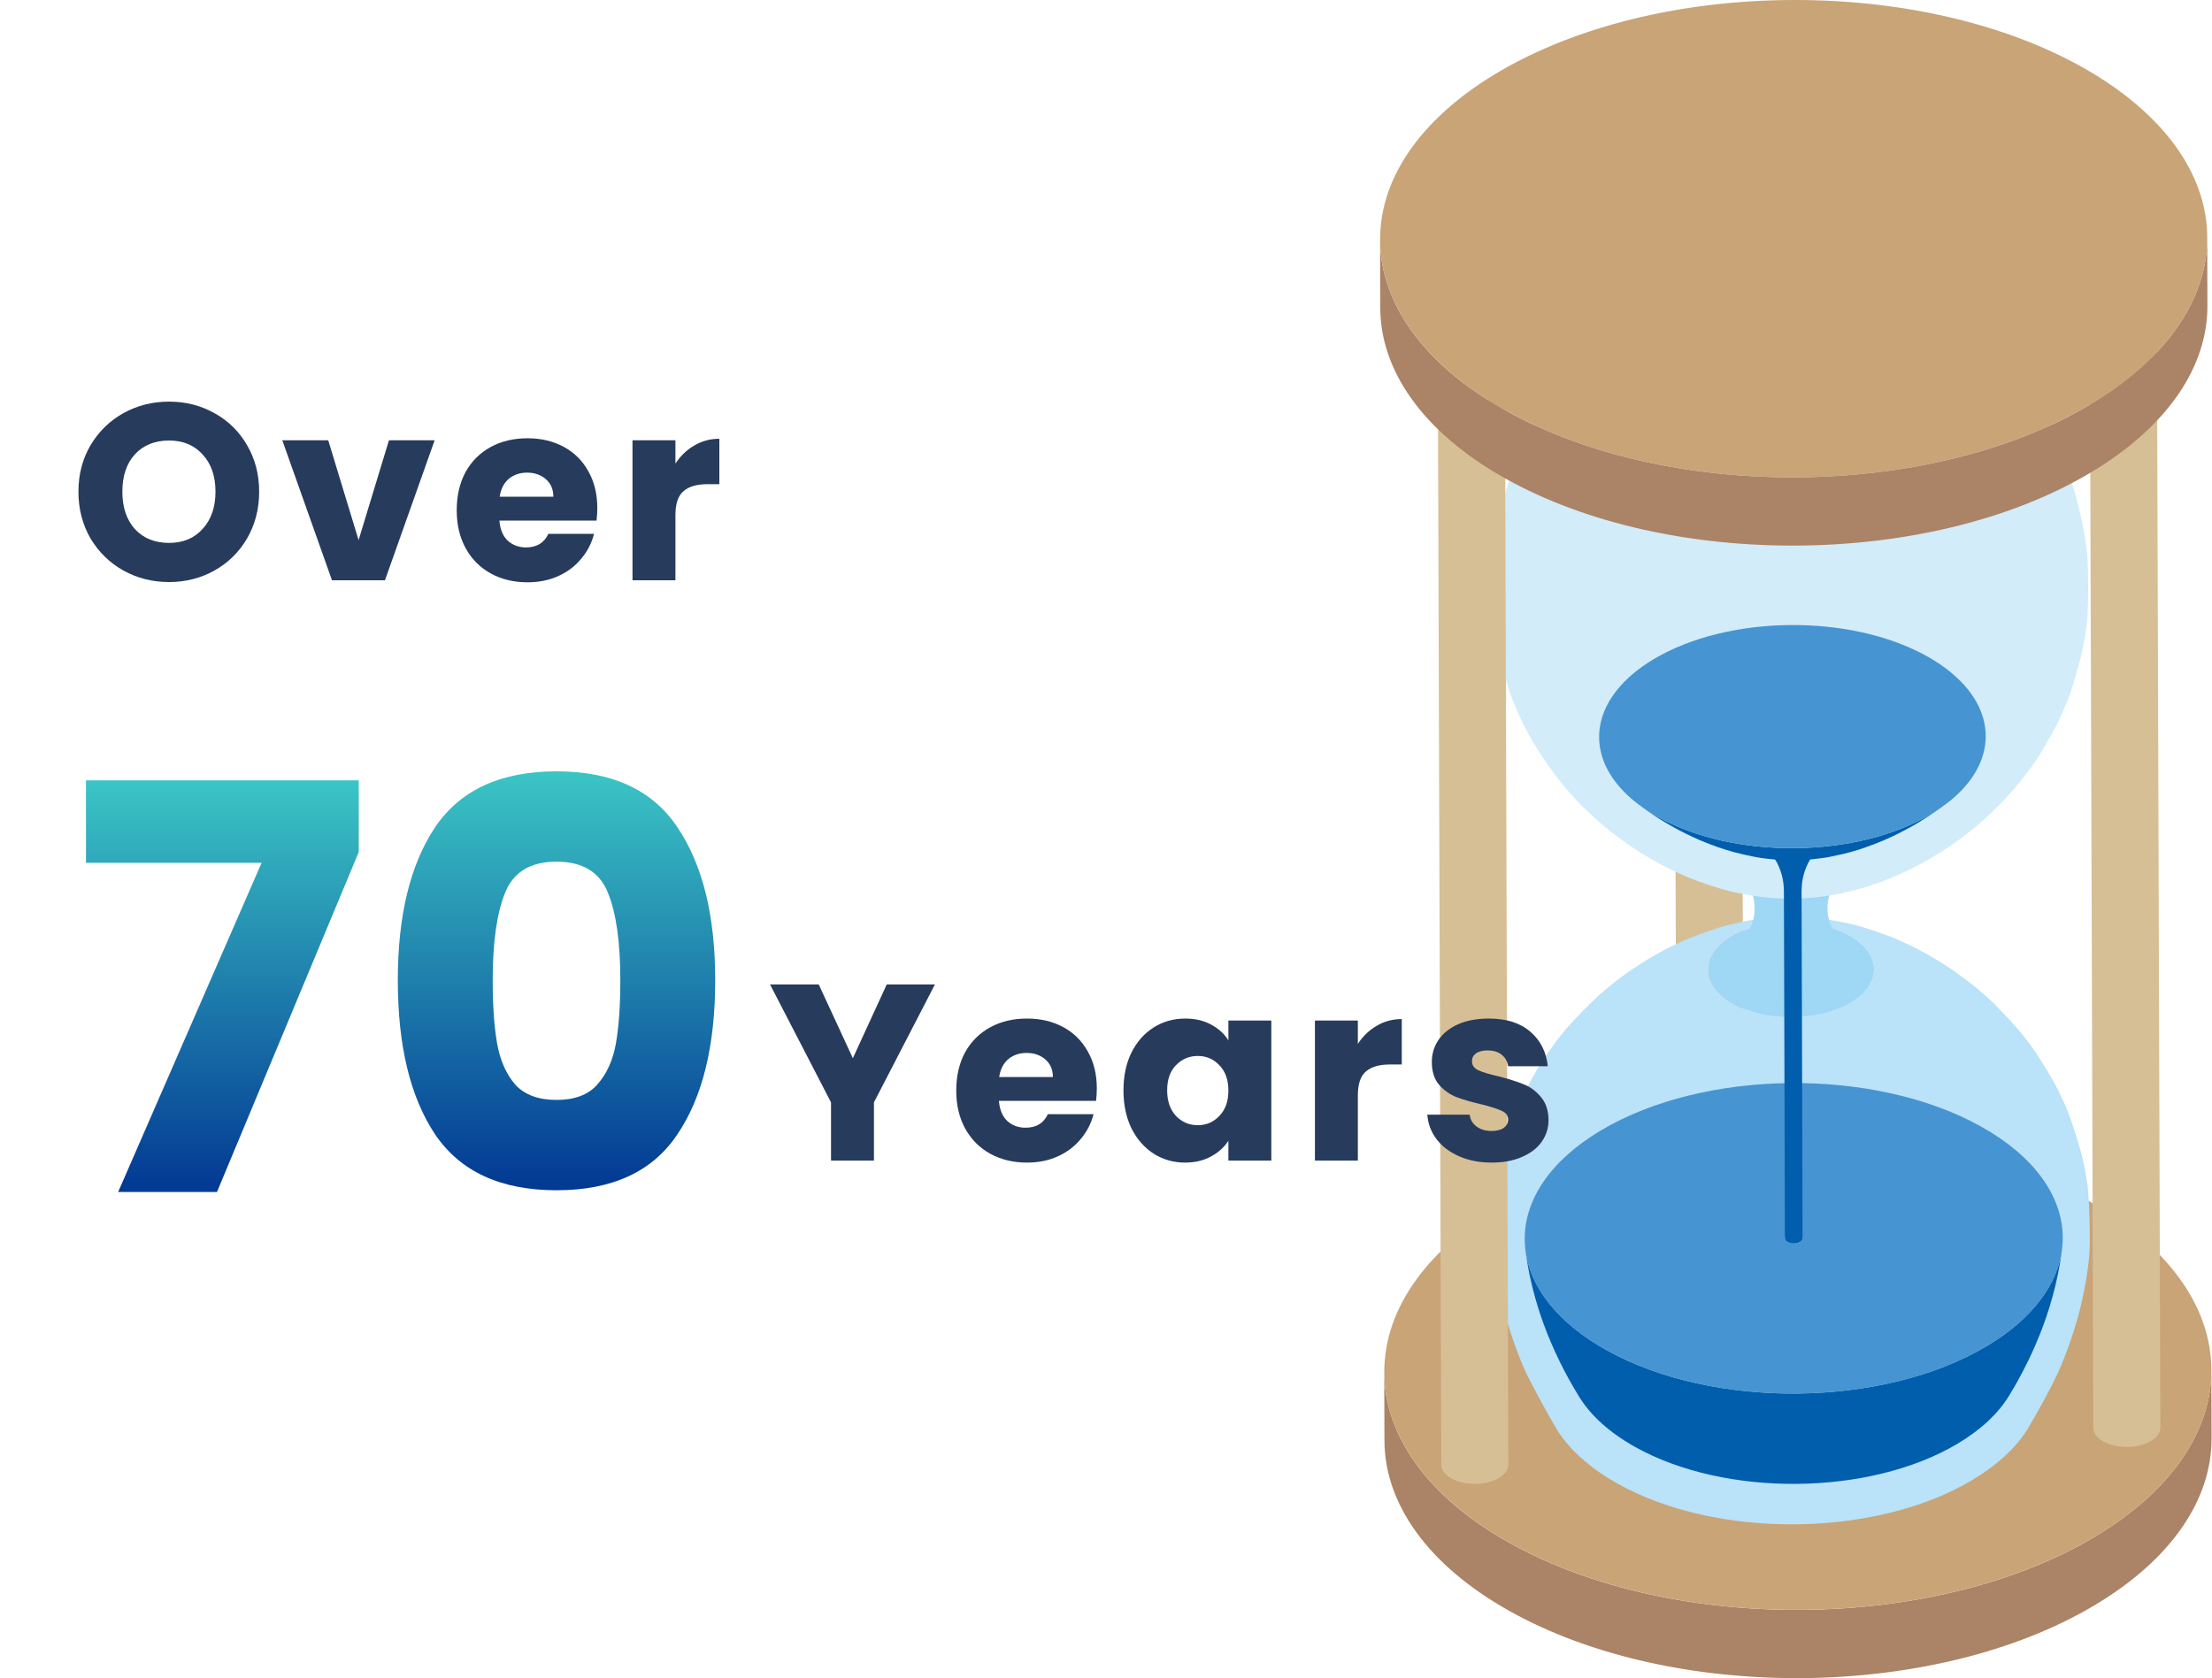 <svg width="282" height="214" viewBox="0 0 282 214" fill="none" xmlns="http://www.w3.org/2000/svg">
<g clip-path="url(#clip0_1780_6361)">
<path d="M214.981 150.464C214.154 149.985 213.74 149.358 213.738 148.731L213.307 21.382C213.307 22.009 213.723 22.636 214.55 23.114C216.214 24.077 218.922 24.079 220.599 23.114C221.441 22.63 221.862 21.994 221.86 21.358L222.291 148.707C222.291 149.343 221.872 149.979 221.029 150.464C219.352 151.428 216.644 151.427 214.981 150.464Z" fill="#D7BF95"/>
<path d="M267.028 204.706C246.732 216.797 213.354 217.133 192.473 205.457C181.862 199.521 176.52 191.626 176.497 183.71L176.472 175.006C176.495 182.924 181.835 190.819 192.448 196.752C213.329 208.429 246.707 208.093 267.003 196.002C276.984 190.056 281.94 182.373 281.919 174.711L281.944 183.416C281.965 191.077 277.008 198.758 267.028 204.705V204.706Z" fill="#AB8366"/>
<path d="M176.477 174.997C176.429 158.188 199.996 144.496 229.115 144.415C258.233 144.334 281.876 157.895 281.924 174.704C281.971 191.513 258.404 205.205 229.285 205.286C200.167 205.367 176.524 191.806 176.477 174.997Z" fill="#C8A477"/>
<path d="M262.685 174.33C261.616 176.799 259.842 179.931 258.489 182.257C256.991 184.616 254.632 186.836 251.407 188.758C239.114 196.082 218.894 196.287 206.246 189.212C202.724 187.243 200.161 184.918 198.562 182.428C197.289 180.299 195.703 177.393 194.606 175.171C194.032 174.011 193.433 172.385 192.999 171.166C190.865 165.16 190.565 160.087 190.554 159.874C190.44 157.808 190.4 155.039 190.571 152.978C190.731 151.064 191.166 148.526 191.654 146.669C192.18 144.671 193.13 142.075 193.959 140.183C194.632 138.65 195.738 136.7 196.645 135.292C197.464 134.022 198.655 132.385 199.64 131.236C200.795 129.887 202.469 128.202 203.764 126.987C203.782 126.972 205.632 125.272 208.073 123.616C208.714 123.181 209.581 122.619 210.248 122.227C211.056 121.753 212.148 121.139 212.99 120.731C213.693 120.391 214.633 119.937 215.359 119.648C216.436 119.219 217.893 118.695 218.997 118.341C219.53 118.171 220.253 117.973 220.8 117.85C222.395 117.493 222.993 117.36 223.912 117.244C225.61 117.029 225.674 117.02 226.742 116.961C228.144 116.883 229.349 116.928 229.482 116.932C230.04 116.955 231.079 116.997 232.324 117.16C233.126 117.265 234.178 117.45 235.478 117.715C236.061 117.834 236.832 118.03 237.402 118.207C238.496 118.548 239.946 119.033 241.014 119.447C241.806 119.755 242.835 120.229 243.603 120.596C244.076 120.822 244.65 121.131 245.17 121.411C245.347 121.506 245.519 121.597 245.675 121.678C246.626 122.227 247.884 122.978 248.785 123.601C249.831 124.322 251.192 125.34 252.164 126.157C252.821 126.71 253.69 127.46 254.293 128.071C255.345 129.139 256.738 130.58 257.673 131.748C258.26 132.481 259.044 133.463 259.551 134.252C260.471 135.682 261.695 137.604 262.432 139.136C262.87 140.048 263.465 141.264 263.798 142.219C264.42 144 265.224 146.395 265.611 148.242C265.834 149.307 266.12 150.735 266.203 151.82C266.364 153.89 266.461 156.659 266.421 158.735C266.375 161.128 265.811 164.3 265.252 166.628C264.685 168.997 263.648 172.096 262.68 174.332L262.685 174.33ZM235.716 119.259C231.535 116.921 224.849 116.987 220.786 119.409C218.787 120.6 217.794 122.138 217.8 123.673C217.804 125.259 218.875 126.839 221 128.028C225.181 130.366 231.866 130.299 235.929 127.878C237.928 126.687 238.921 125.148 238.915 123.614C238.912 122.028 237.841 120.448 235.716 119.259Z" fill="#BAE2F8"/>
<path d="M233.032 116.594C233.038 116.638 233.044 116.68 233.051 116.727C233.12 117.158 233.24 117.513 233.242 117.517C233.333 117.774 233.427 118.039 233.606 118.351C234.355 118.598 235.069 118.896 235.717 119.259C237.842 120.448 238.911 122.028 238.917 123.614C238.921 125.148 237.928 126.687 235.931 127.878C231.866 130.299 225.182 130.366 221.001 128.028C218.876 126.839 217.807 125.259 217.802 123.673C217.798 122.138 218.791 120.6 220.788 119.409C221.483 118.995 222.259 118.655 223.082 118.378C223.195 118.176 223.305 117.939 223.399 117.669C223.542 117.261 223.591 116.961 223.639 116.67C223.656 116.568 223.665 116.461 223.673 116.349C223.683 116.197 223.692 116.045 223.692 115.893C223.683 114.826 223.454 114.144 223.355 113.854C223.241 113.514 222.938 112.832 222.53 112.437C222.652 112.537 223.019 112.769 223.62 113.003C224.272 113.257 224.878 113.394 225.135 113.453C225.384 113.51 225.802 113.581 226.389 113.667C226.587 113.696 226.856 113.715 227.056 113.734C227.174 113.745 227.622 113.783 228.445 113.781C228.95 113.781 230.282 113.738 231.753 113.381C232.889 113.105 233.764 112.689 234.126 112.402C234.008 112.515 233.594 112.957 233.28 113.909C233.137 114.344 233.085 114.683 233.036 115.012C233 115.249 232.996 115.443 232.984 115.865C232.984 116.024 232.996 116.182 233.005 116.34C233.011 116.423 233.026 116.507 233.034 116.592L233.032 116.594Z" fill="#9ED8F5"/>
<path d="M190.213 72.733C190.283 71.576 190.382 69.992 190.607 68.816C191.103 66.237 191.705 63.309 192.433 61.151C193.085 59.221 194.207 56.598 195.865 53.132C196.265 52.297 196.848 51.345 197.416 50.418C197.502 50.28 197.586 50.145 197.67 50.012L197.769 49.849C197.897 49.622 198.028 49.402 198.158 49.197L198.188 49.216C199.732 46.798 202.101 44.626 205.247 42.753C211.345 39.12 219.523 37.12 228.272 37.12C237.021 37.12 244.469 38.958 250.441 42.299C251.863 43.093 253.166 43.974 254.317 44.918L254.382 44.973C254.542 45.106 254.7 45.239 254.855 45.374C254.887 45.402 255.022 45.524 255.022 45.524C255.141 45.63 255.261 45.737 255.375 45.843C255.413 45.877 255.447 45.913 255.484 45.947L255.575 46.035C255.676 46.132 255.779 46.228 255.876 46.327C255.901 46.352 256.004 46.458 256.004 46.458C256.124 46.582 256.244 46.703 256.358 46.829L256.396 46.87C257.048 47.577 257.618 48.306 258.1 49.047L258.131 49.028C258.277 49.258 258.424 49.503 258.59 49.801H258.594L258.638 49.873C260.235 52.58 261.365 54.678 262.093 56.287C263.097 58.513 264.166 61.48 264.749 63.671C265.039 64.761 265.999 68.556 266.146 71.597C266.241 73.559 266.234 76.332 266.129 78.497C266.066 79.815 265.763 81.475 265.637 82.126C265.222 84.261 264.37 87.047 264.023 88.147C263.73 89.076 263.215 90.232 262.802 91.163L262.739 91.305C262.091 92.764 261.016 94.599 260.052 96.2C259.545 97.039 258.752 98.097 258.226 98.798C257.694 99.508 255.735 102.017 252.911 104.528C250.05 107.071 247.788 108.45 246.437 109.276C246.342 109.335 244.049 110.727 241.32 111.859C240.709 112.112 240.011 112.399 239.46 112.581C239.296 112.636 239.115 112.697 238.929 112.76C238.519 112.898 238.056 113.054 237.678 113.168C237.137 113.331 236.411 113.529 235.874 113.66C234.389 114.023 233.37 114.174 232.76 114.266C231.494 114.456 230.435 114.518 229.926 114.549C229.41 114.579 228.859 114.594 228.287 114.594C226.966 114.594 225.638 114.511 224.34 114.347C223.872 114.288 223.231 114.192 222.747 114.106C222.376 114.04 221.905 113.943 221.528 113.863L221.184 113.791C220.615 113.673 219.839 113.476 219.258 113.297C218.139 112.955 216.685 112.458 215.645 112.055C214.894 111.766 213.956 111.331 213.053 110.906C212.115 110.463 210.894 109.776 210.034 109.276C209.35 108.879 208.477 108.325 207.865 107.897C205.293 106.097 204.41 105.33 202.352 103.423C201.264 102.414 199.903 100.935 198.968 99.742C197.672 98.088 196.26 96.04 195.373 94.525C194.483 93.005 193.466 90.89 192.839 89.262C192.099 87.34 191.4 84.814 191.026 83.236C190.809 82.318 190.523 80.829 190.432 79.652C190.266 77.496 190.091 74.761 190.215 72.731L190.213 72.733Z" fill="#D2ECFA"/>
<path d="M258.66 173.336C258.113 174.474 257.736 175.167 257.213 176.126C256.954 176.601 256.765 176.92 256.135 177.978C254.78 180.202 252.59 182.299 249.558 184.105C238.37 190.772 219.968 190.956 208.457 184.519C205.153 182.671 202.776 180.48 201.332 178.136C199.455 175.088 197.963 172.032 196.775 168.793C196.465 167.946 195.864 166.207 195.342 164.081C195.102 163.107 194.931 162.222 194.929 162.214C194.696 160.967 194.671 160.837 194.477 159.451C195.077 164.106 198.517 168.653 204.774 172.151C218.356 179.746 240.068 179.528 253.268 171.663C259.132 168.169 262.332 163.755 262.885 159.261C262.776 160.14 262.523 161.914 262.039 163.922C261.532 166.032 260.937 167.785 260.628 168.641C260.413 169.24 259.757 171.059 258.66 173.336Z" fill="#005EAD"/>
<path d="M204.772 172.153C191.19 164.558 190.881 152.025 204.084 144.16C217.285 136.295 238.999 136.077 252.579 143.672C266.161 151.267 266.47 163.8 253.267 171.665C240.066 179.53 218.352 179.748 204.772 172.153ZM229.461 157.445C229.015 157.196 228.302 157.202 227.869 157.46C227.437 157.719 227.446 158.131 227.892 158.38C228.338 158.629 229.051 158.623 229.483 158.365C229.916 158.106 229.907 157.694 229.461 157.445Z" fill="#4694D1"/>
<path d="M229.483 158.363C229.051 158.621 228.338 158.629 227.892 158.378C227.665 158.251 227.551 158.082 227.551 157.912L227.425 113.667C227.416 112.805 227.313 112.304 227.238 111.937C227.204 111.772 227.101 111.27 226.773 110.497C226.347 109.491 225.64 108.642 225.163 108.323C225.281 108.387 226.387 108.951 228.618 108.944C229.868 108.94 231.225 108.674 231.919 108.298C231.909 108.304 230.981 108.883 230.261 110.606C230.194 110.765 229.966 111.345 229.828 112.053C229.794 112.233 229.75 112.475 229.733 112.657C229.704 112.957 229.684 113.358 229.676 113.66L229.802 157.905C229.802 158.068 229.697 158.233 229.483 158.359V158.363Z" fill="#005EAD"/>
<path d="M240.173 107.149C240.153 107.157 238.111 108.036 236.352 108.53C235.932 108.648 235.372 108.813 234.947 108.906C233.156 109.299 233.049 109.322 232.273 109.424C231.263 109.557 230.886 109.607 229.88 109.664C228.944 109.715 228.513 109.707 227.57 109.686C226.817 109.671 226.43 109.63 225.146 109.491C224.717 109.445 224.145 109.354 223.722 109.274C222.901 109.117 221.813 108.866 221.003 108.653C220.422 108.501 219.659 108.249 219.09 108.059C218.381 107.821 217.456 107.449 216.766 107.162C216.242 106.944 215.554 106.621 215.044 106.372C214.453 106.084 213.675 105.671 213.104 105.349C212.538 105.03 211.8 104.579 211.251 104.232C210.514 103.765 209.649 103.157 208.842 102.549C209.588 103.115 210.417 103.658 211.329 104.167C221.091 109.626 236.693 109.468 246.181 103.816C246.604 103.563 247.001 103.303 247.384 103.039C246.452 103.706 245.381 104.403 244.508 104.933C243.742 105.398 242.68 105.953 241.882 106.361C241.379 106.617 240.689 106.921 240.173 107.149Z" fill="#005EAD"/>
<path d="M208.831 102.54C208.831 102.54 208.839 102.546 208.843 102.549C208.839 102.546 208.835 102.544 208.831 102.54Z" fill="#E9545D"/>
<path d="M248.866 101.911C248.409 102.298 247.915 102.674 247.385 103.039C247.685 102.824 247.971 102.614 248.228 102.414C248.451 102.241 248.662 102.074 248.866 101.911Z" fill="#E9545D"/>
<path d="M248.228 102.414C247.969 102.616 247.685 102.826 247.386 103.039C247.001 103.303 246.604 103.563 246.183 103.816C236.696 109.468 221.092 109.626 211.331 104.167C210.418 103.656 209.589 103.115 208.844 102.549C208.84 102.545 208.837 102.543 208.833 102.54C203.314 98.338 202.386 92.745 206.096 88.056C207.238 86.612 208.816 85.254 210.838 84.05C220.324 78.398 235.928 78.24 245.689 83.699C247.923 84.949 249.65 86.385 250.883 87.921C254.465 92.392 253.81 97.729 248.868 101.911C248.664 102.074 248.453 102.241 248.23 102.414H248.228Z" fill="#4694D1"/>
<path d="M274.155 183.794C272.478 184.759 269.77 184.757 268.107 183.794C267.28 183.315 266.866 182.688 266.864 182.062L266.433 44.141C266.433 44.768 266.849 45.395 267.676 45.873C269.34 46.836 272.048 46.838 273.725 45.873C274.567 45.389 274.988 44.753 274.986 44.117L275.417 182.037C275.417 182.673 274.998 183.309 274.155 183.794Z" fill="#D7BF95"/>
<path d="M184.982 188.506C184.155 188.027 183.741 187.4 183.739 186.774L183.308 48.853C183.308 49.48 183.724 50.107 184.551 50.585C186.215 51.548 188.923 51.55 190.6 50.585C191.442 50.101 191.863 49.465 191.861 48.828L192.292 186.749C192.292 187.385 191.873 188.021 191.03 188.506C189.353 189.471 186.645 189.469 184.982 188.506Z" fill="#D7BF95"/>
<path d="M266.498 60.283C246.202 72.374 212.823 72.71 191.942 61.033C181.331 55.098 175.99 47.203 175.967 39.287L175.942 30.582C175.965 38.5 181.305 46.396 191.918 52.329C212.797 64.006 246.177 63.669 266.473 51.579C276.453 45.632 281.412 37.952 281.389 30.29L281.414 38.994C281.435 46.656 276.478 54.336 266.498 60.283Z" fill="#AB8366"/>
<path d="M175.946 30.583C175.899 13.774 199.466 0.081 228.584 0C257.703 -0.081 281.346 13.48 281.393 30.289C281.44 47.098 257.873 60.79 228.755 60.871C199.637 60.952 175.993 47.392 175.946 30.583Z" fill="#C8A477"/>
</g>
<g filter="url(#filter0_d_1780_6361)">
<path d="M50.716 121C50.716 112.744 52.3 106.24 55.468 101.488C58.684 96.736 63.844 94.36 70.948 94.36C78.052 94.36 83.188 96.736 86.356 101.488C89.572 106.24 91.18 112.744 91.18 121C91.18 129.352 89.572 135.904 86.356 140.656C83.188 145.408 78.052 147.784 70.948 147.784C63.844 147.784 58.684 145.408 55.468 140.656C52.3 135.904 50.716 129.352 50.716 121ZM79.084 121C79.084 116.152 78.556 112.432 77.5 109.84C76.444 107.2 74.26 105.88 70.948 105.88C67.636 105.88 65.452 107.2 64.396 109.84C63.34 112.432 62.812 116.152 62.812 121C62.812 124.264 63.004 126.976 63.388 129.136C63.772 131.248 64.54 132.976 65.692 134.32C66.892 135.616 68.644 136.264 70.948 136.264C73.252 136.264 74.98 135.616 76.132 134.32C77.332 132.976 78.124 131.248 78.508 129.136C78.892 126.976 79.084 124.264 79.084 121Z" fill="url(#paint0_linear_1780_6361)"/>
</g>
<g filter="url(#filter1_d_1780_6361)">
<path d="M45.736 104.656L27.664 148H15.064L33.352 106.024H10.96V95.512H45.736V104.656Z" fill="url(#paint1_linear_1780_6361)"/>
</g>
<path d="M190.186 148.256C188.629 148.256 187.242 147.989 186.026 147.456C184.81 146.923 183.85 146.197 183.146 145.28C182.442 144.341 182.047 143.296 181.962 142.144H187.37C187.434 142.763 187.722 143.264 188.234 143.648C188.746 144.032 189.375 144.224 190.122 144.224C190.805 144.224 191.327 144.096 191.69 143.84C192.074 143.563 192.266 143.211 192.266 142.784C192.266 142.272 191.999 141.899 191.466 141.664C190.933 141.408 190.069 141.131 188.874 140.832C187.594 140.533 186.527 140.224 185.674 139.904C184.821 139.563 184.085 139.04 183.466 138.336C182.847 137.611 182.538 136.64 182.538 135.424C182.538 134.4 182.815 133.472 183.37 132.64C183.946 131.787 184.778 131.115 185.866 130.624C186.975 130.133 188.287 129.888 189.802 129.888C192.042 129.888 193.802 130.443 195.082 131.552C196.383 132.661 197.13 134.133 197.322 135.968H192.266C192.181 135.349 191.903 134.859 191.434 134.496C190.986 134.133 190.389 133.952 189.642 133.952C189.002 133.952 188.511 134.08 188.17 134.336C187.829 134.571 187.658 134.901 187.658 135.328C187.658 135.84 187.925 136.224 188.458 136.48C189.013 136.736 189.866 136.992 191.018 137.248C192.341 137.589 193.418 137.931 194.25 138.272C195.082 138.592 195.807 139.125 196.426 139.872C197.066 140.597 197.397 141.579 197.418 142.816C197.418 143.861 197.119 144.8 196.522 145.632C195.946 146.443 195.103 147.083 193.994 147.552C192.906 148.021 191.637 148.256 190.186 148.256Z" fill="#273B5C"/>
<path d="M173.107 133.12C173.747 132.139 174.547 131.371 175.507 130.816C176.467 130.24 177.533 129.952 178.707 129.952V135.744H177.203C175.837 135.744 174.813 136.043 174.131 136.64C173.448 137.216 173.107 138.24 173.107 139.712V148H167.635V130.144H173.107V133.12Z" fill="#273B5C"/>
<path d="M143.228 139.04C143.228 137.205 143.569 135.595 144.252 134.208C144.956 132.821 145.905 131.755 147.1 131.008C148.294 130.261 149.628 129.888 151.1 129.888C152.358 129.888 153.457 130.144 154.396 130.656C155.356 131.168 156.092 131.84 156.604 132.672V130.144H162.076V148H156.604V145.472C156.07 146.304 155.324 146.976 154.364 147.488C153.425 148 152.326 148.256 151.068 148.256C149.617 148.256 148.294 147.883 147.1 147.136C145.905 146.368 144.956 145.291 144.252 143.904C143.569 142.496 143.228 140.875 143.228 139.04ZM156.604 139.072C156.604 137.707 156.22 136.629 155.452 135.84C154.705 135.051 153.788 134.656 152.7 134.656C151.612 134.656 150.684 135.051 149.916 135.84C149.169 136.608 148.796 137.675 148.796 139.04C148.796 140.405 149.169 141.493 149.916 142.304C150.684 143.093 151.612 143.488 152.7 143.488C153.788 143.488 154.705 143.093 155.452 142.304C156.22 141.515 156.604 140.437 156.604 139.072Z" fill="#273B5C"/>
<path d="M139.829 138.784C139.829 139.296 139.797 139.829 139.733 140.384H127.349C127.435 141.493 127.787 142.347 128.405 142.944C129.045 143.52 129.824 143.808 130.741 143.808C132.107 143.808 133.056 143.232 133.589 142.08H139.413C139.115 143.253 138.571 144.309 137.781 145.248C137.013 146.187 136.043 146.923 134.869 147.456C133.696 147.989 132.384 148.256 130.933 148.256C129.184 148.256 127.627 147.883 126.261 147.136C124.896 146.389 123.829 145.323 123.061 143.936C122.293 142.549 121.909 140.928 121.909 139.072C121.909 137.216 122.283 135.595 123.029 134.208C123.797 132.821 124.864 131.755 126.229 131.008C127.595 130.261 129.163 129.888 130.933 129.888C132.661 129.888 134.197 130.251 135.541 130.976C136.885 131.701 137.931 132.736 138.677 134.08C139.445 135.424 139.829 136.992 139.829 138.784ZM134.229 137.344C134.229 136.405 133.909 135.659 133.269 135.104C132.629 134.549 131.829 134.272 130.869 134.272C129.952 134.272 129.173 134.539 128.533 135.072C127.915 135.605 127.531 136.363 127.381 137.344H134.229Z" fill="#273B5C"/>
<path d="M119.192 125.536L111.416 140.576V148H105.944V140.576L98.168 125.536H104.376L108.728 134.944L113.048 125.536H119.192Z" fill="#273B5C"/>
<path d="M86.107 59.12C86.747 58.139 87.547 57.371 88.507 56.816C89.467 56.24 90.533 55.952 91.707 55.952V61.744H90.203C88.837 61.744 87.813 62.043 87.131 62.64C86.448 63.216 86.107 64.24 86.107 65.712V74H80.635V56.144H86.107V59.12Z" fill="#273B5C"/>
<path d="M76.147 64.784C76.147 65.296 76.115 65.829 76.052 66.384H63.667C63.753 67.493 64.105 68.347 64.724 68.944C65.364 69.52 66.142 69.808 67.059 69.808C68.425 69.808 69.374 69.232 69.907 68.08H75.731C75.433 69.253 74.889 70.309 74.1 71.248C73.332 72.187 72.361 72.923 71.188 73.456C70.014 73.989 68.702 74.256 67.251 74.256C65.502 74.256 63.945 73.883 62.58 73.136C61.214 72.389 60.148 71.323 59.38 69.936C58.611 68.549 58.227 66.928 58.227 65.072C58.227 63.216 58.601 61.595 59.347 60.208C60.115 58.821 61.182 57.755 62.547 57.008C63.913 56.261 65.481 55.888 67.251 55.888C68.98 55.888 70.516 56.251 71.859 56.976C73.204 57.701 74.249 58.736 74.996 60.08C75.763 61.424 76.147 62.992 76.147 64.784ZM70.547 63.344C70.547 62.405 70.228 61.659 69.588 61.104C68.948 60.549 68.147 60.272 67.188 60.272C66.27 60.272 65.492 60.539 64.852 61.072C64.233 61.605 63.849 62.363 63.7 63.344H70.547Z" fill="#273B5C"/>
<path d="M45.716 68.88L49.588 56.144H55.412L49.076 74H42.324L35.988 56.144H41.844L45.716 68.88Z" fill="#273B5C"/>
<path d="M21.552 74.224C19.44 74.224 17.499 73.733 15.728 72.752C13.979 71.771 12.581 70.405 11.536 68.656C10.512 66.885 10 64.901 10 62.704C10 60.507 10.512 58.533 11.536 56.784C12.581 55.035 13.979 53.669 15.728 52.688C17.499 51.707 19.44 51.216 21.552 51.216C23.664 51.216 25.595 51.707 27.344 52.688C29.115 53.669 30.501 55.035 31.504 56.784C32.528 58.533 33.04 60.507 33.04 62.704C33.04 64.901 32.528 66.885 31.504 68.656C30.48 70.405 29.093 71.771 27.344 72.752C25.595 73.733 23.664 74.224 21.552 74.224ZM21.552 69.232C23.344 69.232 24.773 68.635 25.84 67.44C26.928 66.245 27.472 64.667 27.472 62.704C27.472 60.72 26.928 59.141 25.84 57.968C24.773 56.773 23.344 56.176 21.552 56.176C19.739 56.176 18.288 56.763 17.2 57.936C16.133 59.109 15.6 60.699 15.6 62.704C15.6 64.688 16.133 66.277 17.2 67.472C18.288 68.645 19.739 69.232 21.552 69.232Z" fill="#273B5C"/>
<defs>
<filter id="filter0_d_1780_6361" x="40.716" y="88.36" width="60.464" height="73.424" filterUnits="userSpaceOnUse" color-interpolation-filters="sRGB">
<feFlood flood-opacity="0" result="BackgroundImageFix"/>
<feColorMatrix in="SourceAlpha" type="matrix" values="0 0 0 0 0 0 0 0 0 0 0 0 0 0 0 0 0 0 127 0" result="hardAlpha"/>
<feOffset dy="4"/>
<feGaussianBlur stdDeviation="5"/>
<feComposite in2="hardAlpha" operator="out"/>
<feColorMatrix type="matrix" values="0 0 0 0 1 0 0 0 0 1 0 0 0 0 1 0 0 0 1 0"/>
<feBlend mode="normal" in2="BackgroundImageFix" result="effect1_dropShadow_1780_6361"/>
<feBlend mode="normal" in="SourceGraphic" in2="effect1_dropShadow_1780_6361" result="shape"/>
</filter>
<filter id="filter1_d_1780_6361" x="0.96" y="89.512" width="54.776" height="72.488" filterUnits="userSpaceOnUse" color-interpolation-filters="sRGB">
<feFlood flood-opacity="0" result="BackgroundImageFix"/>
<feColorMatrix in="SourceAlpha" type="matrix" values="0 0 0 0 0 0 0 0 0 0 0 0 0 0 0 0 0 0 127 0" result="hardAlpha"/>
<feOffset dy="4"/>
<feGaussianBlur stdDeviation="5"/>
<feComposite in2="hardAlpha" operator="out"/>
<feColorMatrix type="matrix" values="0 0 0 0 1 0 0 0 0 1 0 0 0 0 1 0 0 0 1 0"/>
<feBlend mode="normal" in2="BackgroundImageFix" result="effect1_dropShadow_1780_6361"/>
<feBlend mode="normal" in="SourceGraphic" in2="effect1_dropShadow_1780_6361" result="shape"/>
</filter>
<linearGradient id="paint0_linear_1780_6361" x1="70.948" y1="94.36" x2="70.948" y2="147.784" gradientUnits="userSpaceOnUse">
<stop stop-color="#3BC5C5"/>
<stop offset="1" stop-color="#023893"/>
</linearGradient>
<linearGradient id="paint1_linear_1780_6361" x1="28.348" y1="95.512" x2="28.348" y2="148" gradientUnits="userSpaceOnUse">
<stop stop-color="#3BC5C5"/>
<stop offset="1" stop-color="#023893"/>
</linearGradient>
<clipPath id="clip0_1780_6361">
<rect width="106" height="214" fill="white" transform="matrix(-1 0 0 1 281.944 0)"/>
</clipPath>
</defs>
</svg>
